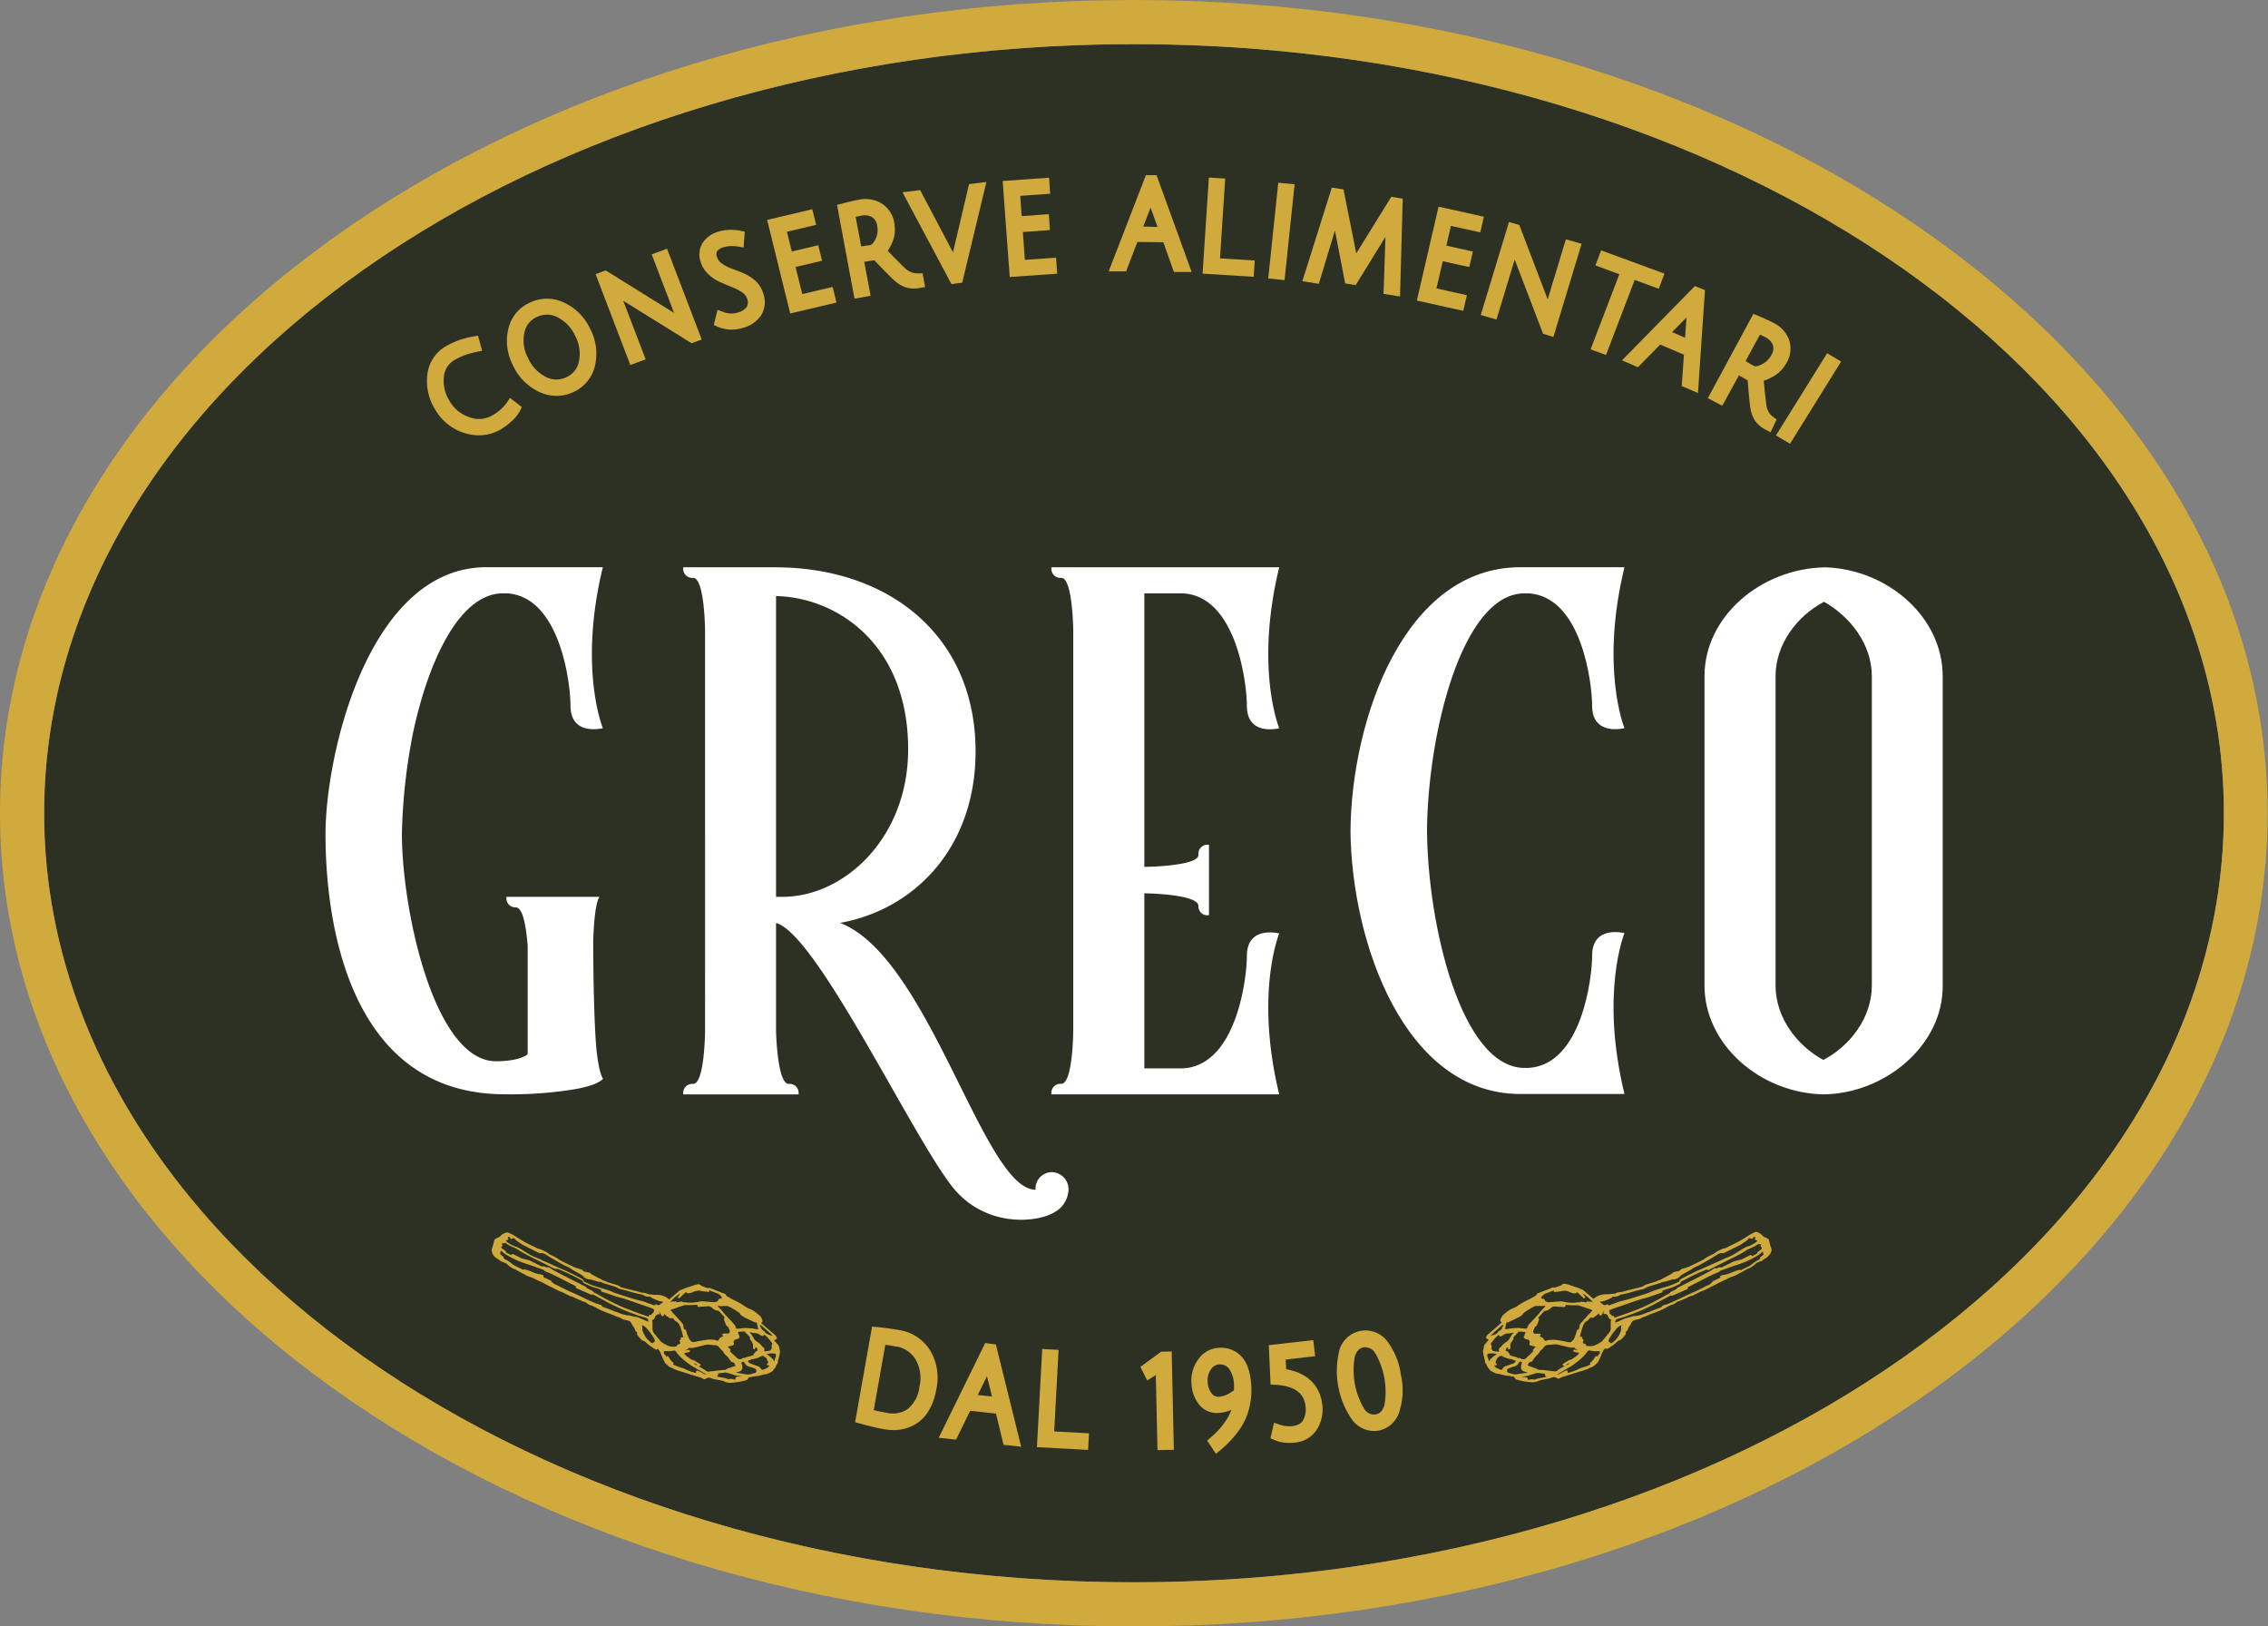 <svg xmlns="http://www.w3.org/2000/svg" viewBox="0 0 448.08 321.27"><rect x="0" y="0" width="448.08" height="321.27" fill="#808080" stroke="none"/><defs><style>.cls-1{fill:#2d3123;}.cls-2{fill:#d0aa3c;}.cls-3{fill:#fff;}</style></defs><g id="Livello_2" data-name="Livello 2"><g id="Livello_1-2" data-name="Livello 1"><ellipse class="cls-1" cx="224.04" cy="160.63" rx="215.32" ry="151.92"/><path class="cls-2" d="M97.66,245c-.09.31-.16.63-.25.95s-.12.36-.17.54a1.47,1.47,0,0,0-.09.5,2,2,0,0,0,.46,1.13c.37.43.91.58,1.3,1a.59.59,0,0,0,.16.06l.89.36a.68.68,0,0,1,.23.18,4.43,4.43,0,0,0,1.56,1c.33.17.65.36,1,.55l.37.21a6.61,6.61,0,0,1,.7.36,3.61,3.61,0,0,0,1,.43,5,5,0,0,1,.95.42l.78.37c.24.11.49.22.73.35l1.11.57,2,1c.21.11.45.15.66.25.44.2.86.43,1.29.64a1.49,1.49,0,0,0,.43.19,3.21,3.21,0,0,1,1,.4c.41.19.83.36,1.24.54.23.09.48.16.7.26s.22.18.34.25a1.84,1.84,0,0,0,.52.27,7.17,7.17,0,0,1,1.51.71,19.79,19.79,0,0,0,2.11.92,10.39,10.39,0,0,1,1.1.42,9,9,0,0,0,1.22.47c.19.07.35.23.54.31a3.41,3.41,0,0,0,.55.14,4,4,0,0,1,.79.22c.14.06.24.25.33.39a6.27,6.27,0,0,0,.36.62,1.66,1.66,0,0,1,.38.7.63.63,0,0,0,.32.41.24.24,0,0,1,.1.19.61.61,0,0,0,.15.57c.24.29.48.57.75.84.1.1.27.12.41.19a1.39,1.39,0,0,1,.31.18c.22.19.43.41.67.59s.74.52,1.11.78c.18.12.34.25.57.07s.2,0,.26.1a3.79,3.79,0,0,1,.56,1.05,10.13,10.13,0,0,0,.5,1.11,1.74,1.74,0,0,1,.1.19,1,1,0,0,0,.48.58l0,0a2.32,2.32,0,0,0,1.07.72,9.71,9.71,0,0,0,2,.74c.37.1.73.25,1.1.36l2.49.76a3.82,3.82,0,0,1,.54.26c.3.14.29.1.55-.07a1,1,0,0,1,.62-.17,5,5,0,0,1,.75.23c.38.1.77.17,1.16.24l.45.08a3.51,3.51,0,0,1,.75.26,2.64,2.64,0,0,0,1.11.21,16.91,16.91,0,0,0,2-.25,9.76,9.76,0,0,0,1.18-.31.37.37,0,0,0,.23-.21.5.5,0,0,1,.5-.37c.27,0,.53-.13.79-.14a4.54,4.54,0,0,0,1.16-.19,9.06,9.06,0,0,1,1.15-.25l.13,0c.35-.16.7-.32,1-.49a1,1,0,0,0,.28-.29c.14-.17.29-.34.41-.52a2.12,2.12,0,0,0,.18-.37.46.46,0,0,1,.07-.16c.3-.27.24-.67.33-1l.18-.65c0-.11.06-.22.08-.33s0-.1,0-.14a1.17,1.17,0,0,0,0-.88c0-.16,0-.33-.08-.48a1,1,0,0,0-.14-.38c-.21-.26-.43-.51-.66-.76s-.15-.2,0-.31c.44-.3.45-.31.15-.77a.46.46,0,0,0-.11-.16l-1.18-1-.69-.59-.8-.71c-.11-.09-.12-.15,0-.22s.16-.21.14-.38a2.21,2.21,0,0,0-1-1.32,4.71,4.71,0,0,0-1.58-1,4.21,4.21,0,0,1-1.09-.62,15.45,15.45,0,0,0-2.11-1.16c-.48-.25-.94-.53-1.42-.8,0-.26,0-.28-.28-.38l-2.56-1c-.21-.08-.4-.21-.64-.11,0,0-.09,0-.13,0l-1.1-.39a.88.88,0,0,1-.23-.14.81.81,0,0,0-.73-.22,9.1,9.1,0,0,0-1,.29l-.93.31c-.14.05-.3.09-.44.15-.35.14-.71.27-1.05.44a2,2,0,0,0-.42.3l-.53.47c-.32.29-.66.56-1,.86-.14.13-.24.17-.4,0a3.42,3.42,0,0,0-2.22-.74c-.61,0-1.23-.1-1.84-.15H128c-.42-.31-.94-.23-1.4-.35l-.94-.28c-.18,0-.36-.07-.54-.11l-2.29-.59a.52.52,0,0,1-.2-.07,2.51,2.51,0,0,0-1.13-.5c-.44-.16-.9-.28-1.35-.43-.19-.06-.36-.16-.54-.23s-.31-.1-.46-.16l-.48-.25-.7-.37-1.1-.59c-.06,0-.08-.11-.14-.14a2.24,2.24,0,0,0-.4-.22c-.12,0-.25,0-.38-.06l-.46-.11c-.16,0-.31-.07-.37-.26s-.15-.11-.24-.14c-.48-.16-1-.28-1.44-.48-.62-.26-1.22-.58-1.83-.87-.31-.16-.63-.31-.94-.48s-.37-.26-.57-.38a5.48,5.48,0,0,0-.52-.31l-.83-.4a1,1,0,0,1-.3-.17,3.27,3.27,0,0,0-1-.6,4,4,0,0,0-1.06-.41,3.21,3.21,0,0,1-.73-.34c-.73-.36-1.48-.69-2.18-1.09s-1.58-1-2.37-1.45a8.33,8.33,0,0,0-.82-.34.26.26,0,0,0-.15,0A2.82,2.82,0,0,0,99,244a1.29,1.29,0,0,1-.65.47,2.51,2.51,0,0,0-.61.36A.34.34,0,0,0,97.66,245ZM131,257.19a2.28,2.28,0,0,1-.22.22c-.12.08-.26.14-.37.23a.47.47,0,0,1-.61.09c-.28-.13-.31-.12-.48.14l-1.6-.57a6.55,6.55,0,0,0-.85-.29c-1.42-.32-2.79-.78-4.16-1.22-.37-.12-.75-.22-1.11-.35s-.89-.39-1.35-.55c-.72-.24-1.45-.46-2.18-.68a11.21,11.21,0,0,1-2.26-.86c-.15-.08-.31-.14-.44-.2s0-.25-.1-.31a2.62,2.62,0,0,0-.48-.34c-.76-.39-1.52-.79-2.29-1.15s-1.5-.66-2.24-1l-3-1.34c-.36-.16-.7-.36-1.07-.49a10.65,10.65,0,0,1-2.11-1.05c-.55-.35-1.09-.69-1.65-1-.28-.16-.6-.23-.89-.36a5.61,5.61,0,0,1-1.43-.81c-.12-.1-.17-.17-.11-.3.5-.13.54-.18.3-.48.16-.25.19-.27.39-.15a.52.52,0,0,1,.12.17.23.23,0,0,0,.37.13.43.43,0,0,1,.66.21.7.7,0,0,0,.2.18l.7.47a3.55,3.55,0,0,0,.47.32c.55.29,1.1.56,1.65.83l1.57.79a.81.81,0,0,0,.41.06,1.53,1.53,0,0,1,.9.22c.33.22.68.43,1,.63l1.72,1c.32.19.64.38,1,.55s.63.28.93.43a2.77,2.77,0,0,1,.37.22c.13.08.25.19.38.27l1.59.88a2.43,2.43,0,0,1,.51.4,1.88,1.88,0,0,0,1.1.58c.1,0,.22,0,.31,0l1.67.49.17,0c.15,0,.3.07.44.12s.26.13.4.17l1.89.58a2.59,2.59,0,0,1,.67.26,2.34,2.34,0,0,0,.83.35c.53.13,1.06.24,1.58.4a22.69,22.69,0,0,0,2.52.64.46.46,0,0,1,.24.08,1.61,1.61,0,0,0,1,.32c.23,0,.49,0,.65.21,0,0,.08,0,.12.06s.25.14.37.19c.34.14.68.29,1,.4a6,6,0,0,0,.74.14Zm11.54-.66c-.41-.07-.64.08-.68.42a2.61,2.61,0,0,1-.47.24,1.7,1.7,0,0,1-.55,0c-.6,0-1.19-.09-1.79-.12a2,2,0,0,0-.74,0,7.13,7.13,0,0,1-2.64.2c-.23,0-.47-.12-.63,0-.15-.07-.25-.18-.35-.17-.32,0-.64.09-1,.15-.13-.24-.19-.25-.43-.16a.5.5,0,0,1-.21,0,1.82,1.82,0,0,0-.33,0,1.78,1.78,0,0,0-.29.12l0-.05a8.9,8.9,0,0,1,2-1.7c-.13.21-.27.4-.4.6s-.12.25,0,.35.25,0,.34-.1l.07-.09,1.07-1a.71.71,0,0,0,.74.22,4.49,4.49,0,0,0,.85-.29,2.24,2.24,0,0,1,1.38-.16c.39.1.81.11,1.22.18s.34.07.45-.3l1.52.6a1.28,1.28,0,0,1,.44.21,5.17,5.17,0,0,1,.5.55Zm-6.76,7.09a1.57,1.57,0,0,1-.09-.23c0-.18-.08-.36-.13-.54a.33.33,0,0,0-.31-.26s-.09,0-.11-.09a2.15,2.15,0,0,1-.12-.5.94.94,0,0,0-.27-.67L133.57,260c-.3-.33-.62-.65-.92-1-.06-.06-.14-.15-.13-.21s.12-.11.19-.13c.75-.27,1.5-.52,2.26-.77a1.93,1.93,0,0,1,.53-.11,15.73,15.73,0,0,0,2.17-.06s.06,0,.1,0c0,.34.12.44.35.42l1.58-.1a1.09,1.09,0,0,1,1,.31,2,2,0,0,0,.51.36,1.26,1.26,0,0,0,.34.13l.34.08a.44.44,0,0,1,.17.07c.34.37.68.75,1,1.11a.22.22,0,0,1,.05.28.45.45,0,0,0-.07.26,7.55,7.55,0,0,0,.35.94c.09.19.18.41.44.45,0,0,0,0,0,.05.12.27.26.53.36.8a.45.45,0,0,1-.35.53l-.69,0c-.17,0-.34,0-.42.17s.09.26.19.34c-.28.21-.72.19-.83.62,0,0,0,.05-.07.07l-.26.26a2.72,2.72,0,0,0-.5-.19,6.15,6.15,0,0,0-.75-.06,3.28,3.28,0,0,0-.7,0c-.56.07-1.11.18-1.67.27-.38.07-.75.16-1.13.22a.47.47,0,0,1-.26-.05,1.76,1.76,0,0,1-.72-.85A5.38,5.38,0,0,0,135.79,263.62Zm13.8-1.05a5.07,5.07,0,0,1-.54-.09l-.49-.08-1.08-.08c-.11,0-.22,0-.33,0-.52.05-1,.11-1.55.15-.06,0-.18-.06-.18-.11a1.69,1.69,0,0,0-.48-.89c-.61-.69-1.24-1.36-1.85-2-.14-.16-.26-.34-.39-.5s-.56-.59-.83-.9a.5.5,0,0,1-.07-.13l.17,0c.32,0,.63.17.95,0,0,0,.05,0,.07,0a1,1,0,0,0,.38.05.94.94,0,0,1,.64.09,12.23,12.23,0,0,1,2,1.21c.12.09.27.16.28.35s.08.1.13.14a6,6,0,0,0,.67.44c.7.35,1.41.68,2.11,1a.07.07,0,0,0,.06,0c.24-.05.29.13.33.3s.11.54.17.81S149.75,262.58,149.59,262.57Zm-5.4,3.87-.24-.23c-.15-.17-.14-.22.07-.27l.6-.14c.39-.1.47-.23.34-.58a.51.51,0,0,1,.26-.58c.22-.08.45-.14.67-.23s.3-.31.16-.58a6.19,6.19,0,0,1-.26-.69,3.71,3.71,0,0,1,1.4-.09.11.11,0,0,1,.08.05c0,.25.3.34.43.52s.54.42.48.82c0,0,0,.05,0,.07.11.17.22.35.35.52a1.24,1.24,0,0,1,.24.9,1.35,1.35,0,0,0,.08.52c0,.05.16.09.24.08s.09-.11.12-.17a.57.57,0,0,0,0-.13l.28-.1a4.13,4.13,0,0,0,.14.42c.09.18,0,.29-.16.33s-.35.4-.57.56a.14.14,0,0,0,0,.07c0,.17-.12.22-.25.25l-1.05.3c-.09,0-.18.1-.27.12s-.24,0-.36.05a.77.77,0,0,0-.27.08.83.83,0,0,1-1,0c-.51-.45-1-.93-1.49-1.4C144.39,266.68,144.38,266.62,144.19,266.44Zm8.43-2.62c-.06,0-.12,0-.16,0-.26-.08-.52-.15-.77-.25a1.23,1.23,0,0,1-.36-.25c-.2-.18-.35-.43-.58-.54s-.4-.58-.59-.87c0,0,0-.13,0-.17s.12,0,.16,0l.48.4,1.12,1C152.19,263.35,152.39,263.58,152.62,263.82Zm-.48,3-.1,0-.74.09c-.32.05-.33.05-.28-.26a.47.47,0,0,0-.22-.52.52.52,0,0,1-.19-.17,3.89,3.89,0,0,0-1.13-1,1.93,1.93,0,0,1-.31-.27c-.41-.44-.55-1.08-1.07-1.45v-.07l.95.16.23,0a2.51,2.51,0,0,1,.49.12c.23.11.44.27.68.39s.39.08.54-.23c.25.22.5.41.71.63a12.1,12.1,0,0,1,.8,1c.07.1.17.22.05.36a.43.43,0,0,0-.05.47A.89.89,0,0,1,152.14,266.79Zm-.73.68a3.52,3.52,0,0,1,1.87-.08c0,.25.06.55-.06.73s-.1.47-.2.75A4.87,4.87,0,0,0,151.41,267.47Zm-1.56,2.39-.23-.07-1.35-.49a.82.82,0,0,1-.51-.52,9.26,9.26,0,0,1,.91-.34,5,5,0,0,0,1.26-.33c.21-.11.41-.22.63-.32.06,0,.17-.06.22,0a6.75,6.75,0,0,1,.65.44.54.54,0,0,1,.1.2c0,.1,0,.23.11.31a.41.41,0,0,1,0,.57c-.09.08-.16.16-.08.28s.18.11.3.06.07,0,.11,0,0,.1,0,.13a2.79,2.79,0,0,1-.28.32.46.46,0,0,1-.16.11l-.81.34c-.1,0-.15,0-.22-.05A5.43,5.43,0,0,0,150,270,.46.46,0,0,0,149.85,269.86Zm-4.26,1.31-.21-.05v0l.79-.26a.68.68,0,0,0,.44-.46,1.47,1.47,0,0,0-.1-1.09.29.29,0,0,1,0-.2.34.34,0,0,1,.56,0,.6.6,0,0,1,.09.13,1.17,1.17,0,0,0,.92.68c.38.1.75.28,1.13.41a.34.34,0,0,1,.23.32.47.47,0,0,1-.36.56,2,2,0,0,0-.42.1,2.62,2.62,0,0,1-1.3.14C146.75,271.36,146.17,271.26,145.59,271.17Zm-4,.71c.24-.18.36-.36.28-.62l1.29-.16a1.12,1.12,0,0,1,.37,0c.41.11.8.23,1.2.36a6.52,6.52,0,0,0,.72.21c.4.08.82.12,1.22.17v0l-.84.06c-.42,0-.58.21-.51.57-.18,0-.36,0-.53-.07a.86.86,0,0,0-.65,0,.34.34,0,0,1-.22,0c-.19-.06-.38-.15-.57-.2-.45-.09-.91-.16-1.36-.26A2.42,2.42,0,0,1,141.61,271.88Zm-2.08-1.1a5.75,5.75,0,0,0-.56-.41c-.26-.16-.54-.3-.82-.46l-.09-.09.07,0c.14,0,.29-.05.31-.21s-.12-.22-.24-.29l-.92-.57a.48.48,0,0,0-.18-.07,2.3,2.3,0,0,1-.92-.47c-.15-.13-.32-.22-.47-.34a5.25,5.25,0,0,1-.42-.4c-.11-.12-.07-.21.09-.25s.43-.08.65-.12.35-.17.3-.34-.22-.15-.38-.12l-.5.07v-.06s0,0,.06,0a1.22,1.22,0,0,0,.6-.43s.13,0,.2,0a3.22,3.22,0,0,0,.62,0c.68-.14,1.36-.32,2-.48a4,4,0,0,1,.9-.17c.5,0,1,.12,1.5.12a1,1,0,0,1,.75.39c.15.16.28.32.42.48s.39.31.47.51a1.75,1.75,0,0,0,.35.49,4.87,4.87,0,0,1,1.11,1.36c0,.06.17.08.26.11a1.6,1.6,0,0,1,.21.05c.3.13.29.46.48.69l-.1,0-1.09.4-.55.2-.13.09a.86.86,0,0,1-.24.11c-.29,0-.59,0-.88.07-.55.05-1.08.13-1.63.19-.25,0-.51.05-.76.09A.59.59,0,0,1,139.53,270.78Zm-1.79-1.12-.66-.34A.6.6,0,0,1,137.74,269.66Zm-6.57-2.79.76,0h.31c.36,0,.71-.1,1.07-.13a.22.22,0,0,1,.17.09,8.41,8.41,0,0,0,.93,1.11,13.18,13.18,0,0,0,1.45,1.24A12.91,12.91,0,0,0,137,270c.31.14.59.34.89.51l1.69,1v0h0a.93.93,0,0,1-.48-.12l-.18-.11a11.28,11.28,0,0,0-1.1-.55.28.28,0,0,0-.26.07.53.53,0,0,0-.06.26.5.5,0,0,0,.06.17l-.6-.16a9.84,9.84,0,0,1-1.63-.64c-.43-.22-.93-.31-1.39-.49s-.62-.26-.95-.4c.1-.15.11-.28,0-.39a3.35,3.35,0,0,1-.83-1c-.15-.31-.19-.31-.5-.18l-.14-.21a1.56,1.56,0,0,0-.16-.2.44.44,0,0,1-.17-.59S131.15,266.91,131.17,266.87Zm-2-3.64a.38.38,0,0,1-.09-.15c-.05-.15-.09-.3-.14-.45l0-.18c0-.11,0-.22,0-.32s0-.1,0-.15c0-.23,0-.47,0-.7a5.21,5.21,0,0,0-.08-.55.76.76,0,0,0,.56-.51c0-.15.11-.36.23-.42s.25-.11.27-.2.29,0,.38,0,.06-.24,0-.37a1.34,1.34,0,0,1-.07-.18l0,0c.05,0,.12.08.15.14s.22.42.34.62a.36.36,0,0,0,.22.17c.07,0,.15-.1.2-.17a1.8,1.8,0,0,0,.14-.31c.12.13.2.22.29.3l.25.18a1.14,1.14,0,0,1,.23.15.74.74,0,0,0,.89.18l.33.41a.67.67,0,0,0,.21.2,1.67,1.67,0,0,1,.89,1c.14.38.28.77.39,1.16s.17.72.25,1.09c-.5-.1-.51-.08-.46.42-.27,0-.31.12-.21.37.16.42.16.43-.27.56-.18.06-.34.13-.28.38a3,3,0,0,1-1.68-.06,7.07,7.07,0,0,1-1.32-.72,1,1,0,0,1-.24-.21Zm-2.39-1.52.33.11a2.52,2.52,0,0,1,.86.76,9.4,9.4,0,0,1,1.31,1.83,1,1,0,0,1,.13.48c0,.09-.16.17-.25.25h0c-.18.16-.31.2-.49.05a7.2,7.2,0,0,1-1-1A6.66,6.66,0,0,1,127,263a1.4,1.4,0,0,1-.1-.45c0-.17,0-.34,0-.5A1.4,1.4,0,0,0,126.79,261.71ZM98.91,247a9,9,0,0,0,1,.79c.66.39,1.33.74,2,1.06a19.87,19.87,0,0,0,1.86.72c.3.12.63.19.94.3l2.57.92a.75.75,0,0,1,.15.09,1.17,1.17,0,0,0,.24.21c.51.23,1,.41,1.54.66,1.11.55,2.21,1.13,3.32,1.69l1.26.64c-.07.26-.06.31.19.42.94.42,1.87.83,2.81,1.23a.33.33,0,0,0,.17,0,1.18,1.18,0,0,1,.28,0l2.77,1.5a39.17,39.17,0,0,0,5.39,2.37,21.51,21.51,0,0,0,2.06.67c.47.12.67.35.61.81h0l-2-.87-.2-.05L125,260c-.19-.05-.38-.11-.57-.15a5.84,5.84,0,0,1-2.14-.51,2.43,2.43,0,0,0-.38-.13l-.52-.17-.64-.29-1-.37-.61-.22c-.06,0-.15,0-.16-.07-.1-.34-.41-.35-.66-.45s-.36-.08-.53-.15c-.68-.29-1.37-.58-2-.89s-1.19-.58-1.79-.86-1.22-.53-1.81-.81-1.35-.66-2-1c-.34-.18-.74-.26-1-.6,0,0-.1-.05-.14-.08a.35.35,0,0,1-.09-.07c0-.23-.23-.27-.39-.34l-1.22-.58c.11-.21,0-.33-.14-.39a1.8,1.8,0,0,0-.43-.14,5.71,5.71,0,0,1-1.8-.56l-.31-.11c-.3-.11-.61-.21-.92-.3a.36.36,0,0,0-.27,0c-.09.08-.14.06-.24,0l-1.31-.64a3,3,0,0,1-.63-.36,6.87,6.87,0,0,0-1.48-1c-.16-.09-.33-.15-.32-.38a.21.21,0,0,0-.09-.17c-.14-.13-.29-.24-.44-.36a.4.4,0,0,1-.14-.15m.34-2.06.63-.12c.18.11.39.22.59.35.59.39,1.29.54,1.89.94a23,23,0,0,0,2,1.16c.66.35,1.33.69,2,1l3.25,1.63c.08,0,.22.09.27.05s.28,0,.42,0c.71.31,1.43.6,2.13.94,1,.46,1.89.95,2.85,1.44-.12.26,0,.36.18.42a.8.8,0,0,1,.16.08,11.89,11.89,0,0,0,2.42.94c.28.08.54.18.82.28-.11.23-.07.33.15.4l.27.08c.83.28,1.66.58,2.5.85.61.2,1.24.33,1.85.53,1.15.38,2.29.79,3.43,1.18l1.07.36c.35.12.69.27,1,.4.16.06.16.17.15.3s0,.25-.07.38l-.55.54c-.27-.1-.31-.07-.41.32-.95-.32-1.91-.62-2.85-1s-2-.73-2.91-1.16-1.69-.82-2.53-1.25c-.65-.35-1.29-.72-1.94-1.09-.29-.17-.66-.23-.84-.57,0,0-.07,0-.1-.06a6.27,6.27,0,0,1-.58-.29c-.23-.13-.52-.17-.64-.45,0,0-.07,0-.11-.07l-2.82-1.42c-1.18-.6-2.35-1.21-3.52-1.82a1.27,1.27,0,0,1-.19-.13c-.23-.15-.46-.31-.7-.44a.91.91,0,0,0-.33,0,.55.55,0,0,1-.18,0c-.13-.06-.25-.14-.39-.19a1,1,0,0,0-.3,0,1,1,0,0,1-.25,0l-2.23-1.11a2.7,2.7,0,0,0-.4-.14l-1.16-.3a.18.18,0,0,1-.09,0l-1.56-.79c-.31-.16-.35-.16-.55.11l-.87-.44c-.11-.06-.21-.11-.2-.27s-.06-.1-.1-.14a3.11,3.11,0,0,0-.51-.36c-.2-.1-.23-.29-.3-.39.11-.13.27-.23.27-.33S99.17,245.82,99.11,245.72Z"/><path class="cls-2" d="M349.38,244.79a2.65,2.65,0,0,0-.6-.36,1.32,1.32,0,0,1-.66-.47,2.85,2.85,0,0,0-1.08-.62.29.29,0,0,0-.16,0,7.27,7.27,0,0,0-.81.34c-.8.47-1.57,1-2.37,1.45s-1.46.73-2.19,1.09a3,3,0,0,1-.73.34,4.16,4.16,0,0,0-1.06.41,3.1,3.1,0,0,0-1,.6,1,1,0,0,1-.31.17l-.83.4a5.48,5.48,0,0,0-.52.31c-.19.12-.37.27-.57.38s-.63.32-.94.48c-.61.29-1.21.61-1.83.87-.46.2-1,.32-1.44.48-.08,0-.22.07-.24.14s-.2.23-.37.26l-.46.11c-.12,0-.26,0-.38.06a2.24,2.24,0,0,0-.4.22c-.05,0-.08.11-.13.14l-1.11.59-.7.37-.48.25c-.14.06-.31.09-.46.16s-.35.17-.54.23c-.45.15-.91.27-1.35.43a2.47,2.47,0,0,0-1.12.5.65.65,0,0,1-.21.07l-2.29.59c-.17,0-.36.06-.53.11l-.95.28c-.46.12-1,0-1.4.35h-.07c-.62.05-1.23.13-1.85.15a3.44,3.44,0,0,0-2.22.74c-.15.13-.26.09-.4,0-.31-.3-.64-.57-1-.86l-.53-.47a1.79,1.79,0,0,0-.42-.3c-.34-.17-.69-.3-1.05-.44-.14-.06-.29-.1-.44-.15l-.93-.31a9.1,9.1,0,0,0-1-.29.81.81,0,0,0-.73.22.88.88,0,0,1-.23.14l-1.1.39s-.09,0-.13,0c-.24-.1-.43,0-.64.11l-2.56,1c-.28.1-.31.12-.28.38-.47.27-.94.55-1.42.8a16.06,16.06,0,0,0-2.11,1.16,4.21,4.21,0,0,1-1.09.62,4.71,4.71,0,0,0-1.58,1,2.29,2.29,0,0,0-.95,1.32c0,.17,0,.3.14.38s.13.13,0,.22l-.8.71-.68.59-1.19,1a.64.64,0,0,0-.11.16c-.29.46-.29.47.16.77.17.11.17.15,0,.31s-.45.5-.66.76a1.15,1.15,0,0,0-.14.38c0,.15,0,.32-.08.48a1.17,1.17,0,0,0,0,.88s0,.09,0,.14,0,.22.07.33l.18.65c.09.34,0,.74.34,1a.76.76,0,0,1,.06.16,2.12,2.12,0,0,0,.18.37c.12.18.27.35.41.52a1.29,1.29,0,0,0,.28.29c.33.17.68.33,1,.49l.13,0a9.22,9.22,0,0,1,1.16.25,4.46,4.46,0,0,0,1.15.19c.27,0,.53.12.79.14a.5.5,0,0,1,.5.37.39.39,0,0,0,.24.21,9.6,9.6,0,0,0,1.17.31,16.81,16.81,0,0,0,2,.25,2.63,2.63,0,0,0,1.1-.21,3.41,3.41,0,0,1,.76-.26l.44-.08c.39-.07.78-.14,1.16-.24a5.81,5.81,0,0,1,.75-.23,1,1,0,0,1,.62.17c.26.17.25.21.55.07a3.94,3.94,0,0,1,.55-.26l2.48-.76c.37-.11.73-.26,1.11-.36a9.62,9.62,0,0,0,2-.74,2.32,2.32,0,0,0,1.07-.72l0,0a1,1,0,0,0,.48-.58c0-.07.08-.12.11-.19a10.08,10.08,0,0,0,.49-1.11,3.82,3.82,0,0,1,.57-1.05c.06-.08.14-.19.26-.1s.38.05.56-.07c.37-.26.76-.5,1.12-.78s.44-.4.67-.59a1.33,1.33,0,0,1,.3-.18,1.79,1.79,0,0,0,.42-.19c.26-.27.5-.55.74-.84a.62.62,0,0,0,.16-.57.21.21,0,0,1,.09-.19.6.6,0,0,0,.32-.41,1.78,1.78,0,0,1,.38-.7,6.27,6.27,0,0,0,.36-.62c.1-.14.19-.33.33-.39a4.2,4.2,0,0,1,.79-.22,3.16,3.16,0,0,0,.55-.14c.19-.08.35-.24.54-.31a9.7,9.7,0,0,0,1.23-.47,10.23,10.23,0,0,1,1.09-.42,20,20,0,0,0,2.12-.92,6.73,6.73,0,0,1,1.51-.71,1.79,1.79,0,0,0,.51-.27c.12-.07.21-.19.34-.25s.47-.17.7-.26c.42-.18.83-.35,1.24-.54a3.3,3.3,0,0,1,1-.4,1.49,1.49,0,0,0,.43-.19c.43-.21.85-.44,1.29-.64.21-.1.45-.14.66-.25.67-.32,1.32-.65,2-1,.37-.19.74-.39,1.12-.57s.48-.24.73-.35l.77-.37a5.3,5.3,0,0,1,.95-.42,3.61,3.61,0,0,0,1-.43,6.61,6.61,0,0,1,.7-.36l.37-.21c.33-.19.65-.38,1-.55a4.43,4.43,0,0,0,1.56-1,.8.8,0,0,1,.23-.18l.89-.36a.67.67,0,0,0,.17-.06c.38-.38.92-.53,1.29-1A2,2,0,0,0,350,247a1.47,1.47,0,0,0-.09-.5c-.05-.18-.12-.36-.17-.54s-.16-.64-.25-.95A.34.34,0,0,0,349.38,244.79Zm-33.2,12.33a6.2,6.2,0,0,0,.75-.14c.35-.11.69-.26,1-.4a2.58,2.58,0,0,0,.37-.19s.1,0,.12-.06c.16-.25.42-.19.65-.21a1.58,1.58,0,0,0,1-.32.49.49,0,0,1,.24-.08,22.14,22.14,0,0,0,2.52-.64c.52-.16,1.05-.27,1.58-.4a2.34,2.34,0,0,0,.83-.35,2.66,2.66,0,0,1,.68-.26l1.88-.58c.14,0,.26-.12.4-.17s.29-.08.44-.12l.17,0,1.67-.49c.1,0,.21,0,.31,0a1.94,1.94,0,0,0,1.11-.58,2,2,0,0,1,.51-.4c.52-.3,1.05-.58,1.58-.88.13-.08.25-.19.38-.27a2.77,2.77,0,0,1,.37-.22l.93-.43c.33-.17.65-.36,1-.55l1.71-1q.52-.3,1-.63a1.53,1.53,0,0,1,.9-.22.81.81,0,0,0,.41-.06l1.57-.79c.55-.27,1.11-.54,1.65-.83a3,3,0,0,0,.47-.32l.7-.47a.59.59,0,0,0,.2-.18.44.44,0,0,1,.66-.21.24.24,0,0,0,.38-.13.41.41,0,0,1,.12-.17c.19-.12.23-.1.38.15-.23.3-.2.35.31.48.05.13,0,.2-.11.3a5.85,5.85,0,0,1-1.44.81c-.29.13-.61.2-.89.36-.56.31-1.1.65-1.64,1a11.22,11.22,0,0,1-2.11,1.05c-.37.13-.72.33-1.08.49l-3,1.34c-.74.33-1.5.64-2.23,1s-1.53.76-2.29,1.15a2.08,2.08,0,0,0-.48.34c-.07.06-.07.18-.11.31s-.28.12-.43.2a11.68,11.68,0,0,1-2.26.86c-.73.22-1.46.44-2.19.68-.45.16-.89.38-1.35.55s-.73.23-1.1.35c-1.38.44-2.75.9-4.16,1.22a6.69,6.69,0,0,0-.86.29l-1.6.57c-.16-.26-.2-.27-.48-.14a.47.47,0,0,1-.61-.09c-.11-.09-.25-.15-.37-.23a2.28,2.28,0,0,1-.22-.22Zm-11.68-.87a5.17,5.17,0,0,1,.5-.55,1.38,1.38,0,0,1,.44-.21l1.52-.6c.11.37.13.36.45.3s.83-.08,1.23-.18a2.22,2.22,0,0,1,1.37.16,4.49,4.49,0,0,0,.85.29.73.73,0,0,0,.75-.22l1.06,1,.07.09c.09.11.2.2.34.1s.1-.23,0-.35-.28-.39-.41-.6a9,9,0,0,1,2,1.7l0,.05a1.78,1.78,0,0,0-.29-.12,1.71,1.71,0,0,0-.32,0,.54.54,0,0,1-.22,0c-.24-.09-.29-.08-.43.16-.33-.06-.65-.12-1-.15-.09,0-.2.1-.35.17-.16-.12-.39,0-.63,0a7.15,7.15,0,0,1-2.64-.2,2,2,0,0,0-.74,0c-.59,0-1.19.09-1.79.12a1.62,1.62,0,0,1-.54,0,2.39,2.39,0,0,1-.48-.24c0-.34-.27-.49-.68-.42Zm6.56,8a1.76,1.76,0,0,1-.72.85.42.42,0,0,1-.25.05c-.38-.06-.76-.15-1.14-.22-.55-.09-1.11-.2-1.66-.27a3.39,3.39,0,0,0-.71,0,6.32,6.32,0,0,0-.75.06,2.62,2.62,0,0,0-.49.19l-.27-.26s-.06,0-.07-.07c-.11-.43-.55-.41-.83-.62.1-.08.28-.14.2-.34s-.26-.17-.43-.17l-.69,0a.45.45,0,0,1-.35-.53c.11-.27.24-.53.36-.8,0,0,0-.05,0-.05.25,0,.34-.26.43-.45a6.24,6.24,0,0,0,.35-.94c0-.07,0-.18-.07-.26a.22.22,0,0,1,.06-.28l1-1.11s.1,0,.16-.07l.34-.08a1.26,1.26,0,0,0,.34-.13,1.88,1.88,0,0,0,.51-.36,1.09,1.09,0,0,1,1-.31l1.58.1c.23,0,.31-.08.35-.42,0,0,.07,0,.11,0a15.55,15.55,0,0,0,2.16.06,1.93,1.93,0,0,1,.53.11c.76.25,1.51.5,2.26.77.07,0,.18.08.19.13s-.07.15-.12.21c-.31.33-.63.65-.93,1l-1.19,1.32a1,1,0,0,0-.27.67,1.74,1.74,0,0,1-.12.5.14.14,0,0,1-.11.09.31.31,0,0,0-.3.26c-.06.18-.09.36-.14.54a1.55,1.55,0,0,1-.08.23A4.25,4.25,0,0,0,311.06,264.26Zm-13.68-1.93c.05-.27.1-.55.17-.81s.08-.35.32-.3a.07.07,0,0,0,.06,0c.71-.33,1.41-.66,2.11-1a7.15,7.15,0,0,0,.68-.44s.12-.09.12-.14.16-.26.29-.35a11.74,11.74,0,0,1,2-1.21,1,1,0,0,1,.65-.09,1,1,0,0,0,.37-.05s.05,0,.07,0c.32.13.63,0,.95,0l.17,0a.5.5,0,0,1-.07.13c-.27.31-.55.6-.82.9s-.26.34-.4.5c-.61.68-1.24,1.35-1.85,2a1.77,1.77,0,0,0-.48.89s-.12.12-.18.11l-1.55-.15c-.11,0-.22,0-.33,0l-1.07.08-.5.08a5.07,5.07,0,0,1-.54.09C297.42,262.58,297.35,262.48,297.38,262.33Zm5.54,4.61c-.49.47-1,.95-1.49,1.4a.83.83,0,0,1-1,0,.77.77,0,0,0-.27-.08c-.12,0-.24,0-.36-.05s-.17-.09-.27-.12l-1-.3c-.14,0-.25-.08-.26-.25,0,0,0-.06,0-.07-.22-.16-.26-.49-.57-.56s-.24-.15-.16-.33a1.88,1.88,0,0,0,.14-.42l.28.1a.57.57,0,0,0,0,.13c0,.06.08.17.13.17s.21,0,.23-.08a1.18,1.18,0,0,0,.08-.52,1.2,1.2,0,0,1,.25-.9l.35-.52s0-.05,0-.07c-.05-.4.31-.56.48-.82s.38-.27.44-.52c0,0,.05-.05.07-.05a3.71,3.71,0,0,1,1.4.09,6.19,6.19,0,0,1-.26.69c-.14.27-.12.45.16.58s.45.15.67.23a.5.5,0,0,1,.26.58c-.12.35-.05.48.34.58l.6.14c.21.05.23.1.07.27s-.16.15-.24.23S302.78,266.68,302.92,266.94Zm-7.72-3.79,1.13-1c.15-.13.31-.27.48-.4s.13,0,.15,0,.07.14,0,.17c-.19.29-.21.68-.59.87s-.38.36-.58.54a1.23,1.23,0,0,1-.36.25c-.25.1-.51.17-.77.25,0,0-.09,0-.16,0C294.77,263.58,295,263.35,295.2,263.15Zm-.54,3a.41.41,0,0,0-.06-.47c-.12-.14,0-.26,0-.36.26-.33.51-.66.8-1s.46-.41.71-.63c.15.31.27.36.55.23s.44-.28.68-.39a2.41,2.41,0,0,1,.48-.12l.23,0,1-.16v.07c-.52.37-.65,1-1.07,1.45a1.58,1.58,0,0,1-.31.27,3.89,3.89,0,0,0-1.13,1,.58.58,0,0,1-.18.17.46.46,0,0,0-.23.52c.05.31,0,.31-.27.26l-.75-.09-.09,0A.86.86,0,0,1,294.66,266.11Zm-.51,2.76c-.11-.28-.06-.52-.21-.75s-.05-.48-.06-.73a3.52,3.52,0,0,1,1.87.08A4.84,4.84,0,0,0,294.15,268.87Zm3,1.1a5.43,5.43,0,0,0-.42.53.14.14,0,0,1-.21.05l-.82-.34a.57.57,0,0,1-.16-.11c-.1-.1-.19-.21-.28-.32s0-.08,0-.13a.25.25,0,0,1,.12,0c.11.05.22.06.29-.06s0-.2-.08-.28a.41.41,0,0,1,0-.57,1.42,1.42,0,0,0,.11-.31.35.35,0,0,1,.1-.2,5.58,5.58,0,0,1,.64-.44c.05,0,.16,0,.23,0l.62.32a5.06,5.06,0,0,0,1.27.33,9.11,9.11,0,0,1,.9.34.8.8,0,0,1-.51.52l-1.35.49-.22.07A.5.5,0,0,0,297.15,270Zm2.67,1.45a2.63,2.63,0,0,1-1.3-.14,2,2,0,0,0-.42-.1.47.47,0,0,1-.36-.56c0-.14.07-.27.24-.32.37-.13.74-.31,1.12-.41a1.2,1.2,0,0,0,.93-.68.57.57,0,0,1,.08-.13.34.34,0,0,1,.56,0c0,.05,0,.14,0,.2a1.47,1.47,0,0,0-.11,1.09.68.68,0,0,0,.44.46l.8.26v0l-.2.05C301,271.26,300.41,271.36,299.82,271.42Zm5.33.6c-.45.1-.91.17-1.36.26-.19.05-.38.14-.57.2a.34.34,0,0,1-.22,0,.86.86,0,0,0-.65,0c-.17,0-.34,0-.53.07.07-.36-.09-.53-.51-.57l-.84-.06v0c.41-.05.82-.09,1.22-.17a5.94,5.94,0,0,0,.72-.21l1.2-.36a1.15,1.15,0,0,1,.37,0l1.29.16c-.08.26,0,.44.29.62A2.22,2.22,0,0,1,305.15,272Zm2-1.16c-.25,0-.51-.06-.76-.09-.54-.06-1.08-.14-1.62-.19-.3,0-.59,0-.89-.07a.86.86,0,0,1-.24-.11,1,1,0,0,0-.13-.09l-.55-.2-1.08-.4-.1,0c.18-.23.18-.56.48-.69a1.46,1.46,0,0,1,.2-.05c.09,0,.23-.05.26-.11a4.87,4.87,0,0,1,1.11-1.36,1.57,1.57,0,0,0,.35-.49c.08-.2.31-.34.47-.51s.27-.32.42-.48a1,1,0,0,1,.75-.39c.5,0,1-.12,1.5-.12a4.16,4.16,0,0,1,.91.17c.68.16,1.35.34,2,.48a3.22,3.22,0,0,0,.62,0c.07,0,.18,0,.21,0a1.14,1.14,0,0,0,.6.43l.06,0,0,.06-.5-.07c-.15,0-.31-.09-.37.12s.07.3.29.34l.66.12c.15,0,.2.13.08.25a5.14,5.14,0,0,1-.41.4c-.16.12-.33.21-.48.34a2.3,2.3,0,0,1-.92.47.56.56,0,0,0-.18.07l-.92.57c-.11.07-.27.11-.24.29s.18.19.31.21l.07,0-.09.09-.82.46c-.2.12-.37.27-.56.41A.58.58,0,0,1,307.13,270.86Zm2.95-1.54-.66.34A.61.61,0,0,1,310.08,269.32Zm5.94-2.39c.14.25,0,.43-.17.59a1.56,1.56,0,0,0-.16.2c-.05.07-.1.14-.14.21-.31-.13-.34-.13-.5.18a3.35,3.35,0,0,1-.83,1c-.14.11-.13.24,0,.39-.33.14-.63.29-.95.4s-1,.27-1.39.49a9.51,9.51,0,0,1-1.63.64c-.18.06-.38.1-.6.16a.5.5,0,0,0,.06-.17.38.38,0,0,0-.06-.26.27.27,0,0,0-.25-.07,11.45,11.45,0,0,0-1.11.55l-.18.11a.9.9,0,0,1-.48.12h0s0,0,0,0l1.68-1c.3-.17.58-.37.89-.51a12.91,12.91,0,0,0,1.11-.78,12.31,12.31,0,0,0,1.45-1.24,7.7,7.7,0,0,0,.93-1.11.22.22,0,0,1,.17-.09c.36,0,.71.09,1.07.13h.31l.76,0Zm.56-2.13a.91.91,0,0,1-.23.21,7.76,7.76,0,0,1-1.32.72,3,3,0,0,1-1.68.06c0-.25-.11-.32-.29-.38-.43-.13-.43-.14-.27-.56.1-.25.06-.32-.21-.37.05-.5,0-.52-.46-.42.08-.37.15-.74.25-1.09a12.23,12.23,0,0,1,.4-1.16,1.64,1.64,0,0,1,.89-1,1,1,0,0,0,.21-.2l.32-.41a.76.76,0,0,0,.9-.18c.05-.07.15-.1.22-.15l.25-.18c.09-.08.17-.17.29-.3a3.11,3.11,0,0,0,.14.31c.05.07.14.17.2.17a.36.36,0,0,0,.22-.17c.13-.2.22-.42.34-.62s.1-.09.16-.14l0,0a1.34,1.34,0,0,1-.07.18c-.06.13-.15.28,0,.37s.23,0,.39,0,.12.14.26.2.19.27.23.42a.76.76,0,0,0,.57.51,5.25,5.25,0,0,0-.09.55c0,.23,0,.47,0,.7a.39.39,0,0,1,0,.15c0,.1,0,.21,0,.32a.57.57,0,0,1,0,.18c0,.15-.09.3-.14.45a.38.38,0,0,1-.09.15Zm3.67-2.75c0,.16,0,.33,0,.5a1.71,1.71,0,0,1-.09.45,4.52,4.52,0,0,1-1.65,2.2c-.18.15-.3.11-.48-.05h0c-.09-.08-.24-.16-.25-.25a1,1,0,0,1,.13-.48,9.85,9.85,0,0,1,1.31-1.83,2.52,2.52,0,0,1,.86-.76c.09,0,.18-.06.33-.11A2,2,0,0,0,320.25,262.05Zm28.14-14.27a.4.4,0,0,1-.14.15c-.15.12-.3.23-.44.36s-.1.11-.09.17c0,.23-.16.29-.32.38a7.12,7.12,0,0,0-1.48,1,2.58,2.58,0,0,1-.63.36l-1.31.64c-.1,0-.15.06-.24,0a.36.36,0,0,0-.27,0c-.31.09-.61.19-.92.3l-.31.11a5.71,5.71,0,0,1-1.8.56,1.8,1.8,0,0,0-.43.14c-.17.06-.25.18-.14.39l-1.21.58c-.17.07-.36.11-.4.34a.35.35,0,0,1-.09.07s-.11,0-.13.08c-.24.34-.65.42-1,.6-.66.35-1.33.69-2,1s-1.21.53-1.81.81-1.19.59-1.8.86-1.35.6-2,.89c-.16.07-.35.09-.52.15s-.57.11-.67.45c0,0-.1,0-.15.07l-.62.22-1,.37-.64.29-.52.17a2,2,0,0,0-.37.13,5.94,5.94,0,0,1-2.15.51c-.19,0-.38.1-.57.15l-.88.24-.21.05-2,.87h0c-.06-.46.14-.69.61-.81a21.51,21.51,0,0,0,2.06-.67,38.76,38.76,0,0,0,5.4-2.37l2.77-1.5c.07,0,.18,0,.27,0a.32.32,0,0,0,.17,0c.94-.4,1.88-.81,2.81-1.23.25-.11.26-.16.19-.42l1.27-.64c1.1-.56,2.2-1.14,3.31-1.69.5-.25,1-.43,1.54-.66.1,0,.16-.14.24-.21l.15-.09,2.58-.92c.31-.11.63-.18.94-.3.62-.22,1.25-.44,1.85-.72a21.54,21.54,0,0,0,2-1.06,9,9,0,0,0,.95-.79m-.4-1c0,.1.15.2.26.33-.07.1-.1.29-.3.39a3.61,3.61,0,0,0-.51.36s-.09.1-.09.14-.1.21-.2.27l-.88.44c-.2-.27-.24-.27-.55-.11-.51.27-1,.53-1.56.79a.18.18,0,0,1-.09,0l-1.15.3a2.83,2.83,0,0,0-.41.14l-2.22,1.11a1.09,1.09,0,0,1-.26,0,1,1,0,0,0-.3,0c-.14,0-.26.13-.39.19a.53.53,0,0,1-.18,0,.91.91,0,0,0-.33,0c-.24.13-.46.29-.69.44a2.26,2.26,0,0,1-.2.13c-1.17.61-2.34,1.22-3.52,1.82-.93.48-1.88.94-2.82,1.42,0,0-.09,0-.11.07-.12.28-.41.32-.64.45a5.23,5.23,0,0,1-.58.29s-.08,0-.1.06c-.18.34-.55.4-.84.57-.64.37-1.28.74-1.94,1.09-.83.43-1.67.87-2.52,1.25s-1.94.8-2.92,1.16-1.9.65-2.85,1c-.1-.39-.14-.42-.41-.32l-.55-.54c0-.13-.05-.25-.07-.38s0-.24.15-.3c.35-.13.69-.28,1.05-.4s.71-.23,1.06-.36c1.14-.39,2.28-.8,3.43-1.18.61-.2,1.24-.33,1.86-.53.83-.27,1.66-.57,2.49-.85l.27-.08c.22-.07.27-.17.16-.4.27-.1.54-.2.81-.28a11.89,11.89,0,0,0,2.42-.94.8.8,0,0,1,.16-.08c.19-.06.3-.16.18-.42,1-.49,1.9-1,2.85-1.44.7-.34,1.42-.63,2.13-.94.14-.06.26-.17.43,0s.18,0,.27-.05l3.24-1.63c.67-.33,1.34-.67,2-1s1.4-.72,2.06-1.16,1.29-.55,1.88-.94c.2-.13.41-.24.59-.35l.63.12C348,245.82,347.85,245.93,347.85,246.05Z"/><path class="cls-2" d="M224,321.27C100.5,321.27,0,249.21,0,160.63S100.5,0,224,0s224,72.06,224,160.63S347.57,321.27,224,321.27ZM224,8.72C105.31,8.72,8.72,76.87,8.72,160.63S105.31,312.55,224,312.55,439.36,244.4,439.36,160.63,342.77,8.72,224,8.72Z"/><path class="cls-2" d="M100.13,79.53a8.75,8.75,0,0,1-2.87,2.52,5.21,5.21,0,0,1-4.42.39,7,7,0,0,1-4-3.2A7.33,7.33,0,0,1,87.7,74.4a4.2,4.2,0,0,1,2.16-3.33,14,14,0,0,1,4.24-1.54l1.15-.23-.82-3-1,.18a15.93,15.93,0,0,0-5.24,1.86,7.39,7.39,0,0,0-3.75,5.57A10.57,10.57,0,0,0,86,80.93a10.11,10.11,0,0,0,5.87,4.64,9.74,9.74,0,0,0,2.76.42,8.49,8.49,0,0,0,4.27-1.16h0a12.89,12.89,0,0,0,2.19-1.64,7.1,7.1,0,0,0,1.62-2l.38-.79-2.33-1.81Z"/><path class="cls-2" d="M111.48,59.79a7.78,7.78,0,0,0-6.82,0A7.46,7.46,0,0,0,100.42,65a10.34,10.34,0,0,0,.93,7.18,10.66,10.66,0,0,0,5.13,5.21h0a8.3,8.3,0,0,0,3.49.81,7.86,7.86,0,0,0,3.33-.77,7.49,7.49,0,0,0,4.25-5.23,10.44,10.44,0,0,0-.93-7.2A10.65,10.65,0,0,0,111.48,59.79Zm2.9,11.57a4.28,4.28,0,0,1-2.49,3.15,4.46,4.46,0,0,1-4.07-.07,7.65,7.65,0,0,1-3.48-3.69,7.38,7.38,0,0,1-.75-5,4.3,4.3,0,0,1,2.49-3.14,4.49,4.49,0,0,1,4.07.06,7.56,7.56,0,0,1,3.48,3.67A7.44,7.44,0,0,1,114.38,71.36Z"/><polygon class="cls-2" points="131.78 49.13 128.75 50.24 133.18 61.82 119.67 53.42 118.41 53.88 117.67 54.15 124.53 72.1 127.56 70.98 123.13 59.41 136.64 67.8 138.64 67.07 131.78 49.13"/><path class="cls-2" d="M149.15,55.39a8.73,8.73,0,0,0-2.47-1.51c-.78-.31-1.57-.62-2.35-.91a7.23,7.23,0,0,1-1.81-1,2.33,2.33,0,0,1-.87-1.24,1.29,1.29,0,0,1,0-1.07,2.32,2.32,0,0,1,1.43-.85,5.85,5.85,0,0,1,2.62-.12l1.21.2.23-3.14-1-.19a8.64,8.64,0,0,0-4.13.18,5.4,5.4,0,0,0-3.2,2.25,4.36,4.36,0,0,0-.39,3.72,5.47,5.47,0,0,0,1.67,2.59,8.63,8.63,0,0,0,2.47,1.55c.79.33,1.58.66,2.36,1a7.74,7.74,0,0,1,1.83,1,2.31,2.31,0,0,1,.87,1.19,1.83,1.83,0,0,1-.11,1.61,3.06,3.06,0,0,1-1.79,1.09,4.35,4.35,0,0,1-2.78-.11l-1.18-.43-.75,3,.86.37a6.75,6.75,0,0,0,2.65.54,7.58,7.58,0,0,0,2.17-.33,6.2,6.2,0,0,0,3.68-2.49,5,5,0,0,0,.41-4.36A5.48,5.48,0,0,0,149.15,55.39Z"/><polygon class="cls-2" points="158.5 58.09 157.18 52.74 162.41 51.5 161.66 48.44 156.43 49.67 155.47 45.78 161.24 44.41 160.48 41.33 151.56 43.44 156.12 61.92 165.26 59.76 164.5 56.68 158.5 58.09"/><path class="cls-2" d="M181.28,54a3.49,3.49,0,0,1-2.36-.92c-.26-.23-.85-.81-1.78-1.74-.66-.66-1.24-1.26-1.76-1.79a9.31,9.31,0,0,0,1-1.92,6.51,6.51,0,0,0,.31-3.52,5.55,5.55,0,0,0-2.51-3.92,6.2,6.2,0,0,0-4.48-.74c-.9.16-2,.41-3.33.77l-1,.26L168.82,59l3.18-.58-1.26-6.72c.63-.08,1.28-.18,2-.3,2.23,2.35,3.6,3.73,4.19,4.21a6.26,6.26,0,0,0,2.1,1.18,5.85,5.85,0,0,0,2.64.1l1.09-.18L182.28,54Zm-9.14-5.64c-.62.11-1.28.21-2,.3l-1.1-5.83,1.06-.22a3.14,3.14,0,0,1,2.2.28,2.37,2.37,0,0,1,1,1.75,4,4,0,0,1-.34,2.62c-.53,1-.88,1.1-.88,1.1Z"/><polygon class="cls-2" points="188.28 49.85 181.79 37.55 178.3 37.98 187.97 56.11 190.1 55.84 194.88 35.95 191.45 36.37 188.28 49.85"/><polygon class="cls-2" points="202.48 51.33 202.08 45.83 207.44 45.45 207.21 42.31 201.85 42.69 201.56 38.69 207.48 38.27 207.25 35.1 198.09 35.75 199.49 54.72 208.87 54.06 208.64 50.89 202.48 51.33"/><path class="cls-2" d="M228.53,34.6l0,0-2.14,0-7.35,19,3.44,0,2.23-5.81,5.13.06,2.08,5.87,3.51,0L228.53,34.7Zm-2.66,10.15L227.32,41l1.36,3.83Z"/><polygon class="cls-2" points="242.06 35.27 238.83 35.07 237.59 54.05 247.69 54.68 247.9 51.46 241.03 51.03 242.06 35.27"/><polygon class="cls-2" points="250.56 55 253.78 55.33 255.77 36.4 252.54 36.09 250.56 55"/><polygon class="cls-2" points="267.95 50.05 265.43 37.41 263.12 37.06 257.3 55.55 260.55 56.06 263.74 45.54 265.76 55.99 267.84 56.31 273.72 46.78 273.34 58.05 276.6 58.56 277.13 39.24 274.87 38.88 267.95 50.05"/><polygon class="cls-2" points="292.45 45.91 293.16 42.81 284.21 40.82 279.92 59.37 289.09 61.4 289.81 58.31 283.79 56.97 285.04 51.6 290.28 52.76 290.99 49.69 285.75 48.52 286.65 44.62 292.45 45.91"/><polygon class="cls-2" points="305.77 59.13 300.16 44.44 298.12 43.85 292.55 62.22 295.65 63.12 299.25 51.27 304.86 65.94 306.25 66.35 306.9 66.54 312.47 48.16 309.36 47.27 305.77 59.13"/><polygon class="cls-2" points="327.71 57.03 328.84 54.05 316.33 49.46 315.2 52.43 319.93 54.17 314.25 69.01 317.29 70.12 322.96 55.29 327.71 57.03"/><path class="cls-2" d="M334.86,56.5,320.45,71.18l3.15,1.36L328,68.06l4.69,2-.44,6.19,3.21,1.39,1.38-20.33h0Zm-1.66,6.21-.29,4-2.57-1.11Z"/><path class="cls-2" d="M350.22,82.28A3.26,3.26,0,0,1,349,80.13c-.06-.35-.16-1.16-.3-2.45-.1-.92-.18-1.74-.24-2.47a10.54,10.54,0,0,0,2-.92,6.7,6.7,0,0,0,2.47-2.57,5.47,5.47,0,0,0,.52-4.61,6.05,6.05,0,0,0-3-3.3c-.81-.42-1.84-.9-3.1-1.42l-.94-.4-9,16.66,2.86,1.49,3.28-6c.54.32,1.12.64,1.73,1,.25,3.19.45,5.1.61,5.85a6.1,6.1,0,0,0,.91,2.2,5.58,5.58,0,0,0,2,1.67l1,.53L351,82.85Zm-1.52-15.7a3.06,3.06,0,0,1,1.55,1.55,2.36,2.36,0,0,1-.29,2A4.16,4.16,0,0,1,348,72c-.84.39-1.27.38-1.39.32q-.84-.43-1.74-1l2.84-5.23C348.08,66.27,348.41,66.42,348.7,66.58Z"/><polygon class="cls-2" points="360.98 69.77 350.87 86.01 353.64 87.66 363.74 71.42 360.98 69.77"/><path class="cls-3" d="M211.1,234.86a5.28,5.28,0,0,1-2.77,4.59c-3.34,2.08-13.75,3.19-20.27-5.14-8.05-10.27-26.69-49.78-34.74-52v21.1c0,.84.28,10.69,2.5,10.69a1.79,1.79,0,0,1,1.94,2.08H135a1.79,1.79,0,0,1,1.94-2.08c2.22,0,2.36-9.85,2.36-10.69V124.84c0-.84-.14-10.69-2.36-10.69a1.8,1.8,0,0,1-1.94-2.09h18.18c22.35,0,39.56,13.47,39.56,36.37,0,19-12.07,31.24-26.79,33.87C183.58,189,194.3,235,204.58,235v-.14a3.26,3.26,0,0,1,3.19-3.33A3.38,3.38,0,0,1,211.1,234.86ZM179.42,148c0-20.68-14-30-26.1-30.26v59.41h1.25C166.79,177.17,179.42,165.51,179.42,148Z"/><path class="cls-3" d="M383.81,133.58v61.08c.14,11.66-11.25,21.38-23.6,21.51-12.49-.27-23.46-9.85-23.46-21.51V133.58c0-11.8,11.1-21.24,23.74-21.52h.14C373,112.48,383.81,121.92,383.81,133.58Zm-14,0c0-6.38-4.31-11.8-9.44-14.71-5.28,2.77-9.58,8.33-9.58,14.71v61.08c0,6.39,4.3,11.94,9.44,14.71,5.27-2.77,9.58-8.32,9.58-14.71Z"/><path class="cls-3" d="M301.22,117.2l.72,0c10.55.58,12.61,17.77,12.61,22.19,0,6.11,6.39,4.44,6.39,4.44s-4.86-11.8,0-31.79H300.39c-22.94,0-33.37,30-33.58,52.06.21,22,10.64,52,33.58,52h20.55c-4.86-20,0-31.78,0-31.78s-6.39-1.67-6.39,4.44c0,4.42-2.06,21.6-12.61,22.19l-.72,0c-12.51,0-19.16-28.17-19.29-46.92C282.06,145.37,288.71,117.2,301.22,117.2Z"/><path class="cls-3" d="M226.08,117.2h7.49c10.69.42,12.77,17.77,12.77,22.21,0,6.11,6.39,4.44,6.39,4.44s-4.86-11.8,0-31.79h-45a1.81,1.81,0,0,0,1.95,2.09.77.77,0,0,1,.39.11c1.35.8,1.78,5.69,1.91,8.55.05,1,.06,1.82.06,2V203.4c0,.84-.14,10.69-2.36,10.69a1.8,1.8,0,0,0-1.95,2.08h45c-4.86-20,0-31.78,0-31.78s-6.39-1.67-6.39,4.44c0,4.44-2.08,21.79-12.77,22.21h-7.49V176.46c1.39,0,10.69.28,10.69,2.5a1.75,1.75,0,0,0,2.08,1.8V166.88a1.8,1.8,0,0,0-2.08,2c0,2.08-9.3,2.35-10.69,2.35v-54Z"/><path class="cls-3" d="M99.39,117.2l.72,0c10.54.58,12.6,17.77,12.6,22.19,0,6.11,6.39,4.44,6.39,4.44s-4.86-11.8,0-31.79h-23c-23.18,0-31.79,36.79-31.79,52.75,0,19,5.41,51.36,35.4,51.36a77.56,77.56,0,0,0,12.77-.83c2.91-.41,5.55-1.11,6.66-2.22-.56-.83-1.11-3.33-1.39-6.8-.41-5.83-.55-14.16-.55-20.54.14-4.31.55-7.64,1.24-8.61H100.08a1.76,1.76,0,0,0,1.81,2.08c1.52,0,2.08,4.3,2.36,7.5v21.51s-1.39,1.39-6.25,1.39c-12.22,0-18.6-29.85-18.6-45a114.51,114.51,0,0,1,2.21-19.91C84.67,130.42,90.82,117.2,99.39,117.2Z"/><path class="cls-2" d="M177.64,262.73c-1.46-.26-2.92-.46-4.35-.6l-1-.09-3.35,18.89,1,.27c1.77.5,3.37.87,4.78,1.12a10.32,10.32,0,0,0,1.8.17,8.45,8.45,0,0,0,4.65-1.36,7.74,7.74,0,0,0,2.43-2.68,12,12,0,0,0,1.38-4,10.52,10.52,0,0,0-1.28-7.81A8.77,8.77,0,0,0,177.64,262.73Zm-.57,3.24a5.43,5.43,0,0,1,3.79,2.53,7.25,7.25,0,0,1,.8,5.36,6.7,6.7,0,0,1-2.28,4.43,5.22,5.22,0,0,1-4.15.79c-1-.18-1.9-.36-2.61-.54l2.29-12.9C175.56,265.72,176.29,265.83,177.07,266Z"/><path class="cls-2" d="M194.64,265.29,185.46,284l3.42.37,2.79-5.69,5.1.55,1.5,6.16,3.48.38-5-20.19Zm-1.47,10.27,1.82-3.72,1,4Z"/><polygon class="cls-2" points="209.14 266.64 205.91 266.46 204.86 285.86 214.97 286.4 215.15 283.12 208.27 282.75 209.14 266.64"/><polygon class="cls-2" points="229.4 267 225.3 270 226.65 272.69 228.35 271.6 228.68 286.44 231.91 286.38 231.49 266.95 229.4 267"/><path class="cls-2" d="M240.71,266.24a5.23,5.23,0,0,0-4,2.32,7,7,0,0,0-1.32,4.66,7.3,7.3,0,0,0,1.5,4.22,4.5,4.5,0,0,0,3.86,1.66,7.39,7.39,0,0,0,2.53-.62,9.25,9.25,0,0,1-.8,1.68,16.51,16.51,0,0,1-1.53,2.09,18.12,18.12,0,0,1-1.71,1.66l-.75.64,1.74,2.63,1-.84c.62-.54,1.16-1,1.6-1.49a18.49,18.49,0,0,0,1.65-1.92,12.69,12.69,0,0,0,2.49-5.56,14.3,14.3,0,0,0,.24-3.72c-.18-2.81-.91-4.76-2.23-6A5.58,5.58,0,0,0,240.71,266.24Zm.43,3.28a2.15,2.15,0,0,1,1.66.8,6,6,0,0,1,1,3.54c0,.26,0,.52,0,.77l-.6.38a4.85,4.85,0,0,1-2.38.88,1.59,1.59,0,0,1-1.43-.64,3.85,3.85,0,0,1-.79-2.29,3.64,3.64,0,0,1,.63-2.45,2.08,2.08,0,0,1,1.68-1Z"/><path class="cls-2" d="M254.11,270.46l-.1-1.9,5.82-.68-.37-3.17-8.79,1,.35,7.77,1,.06c4.89.3,5.72,2.6,5.92,4.3a4.46,4.46,0,0,1-.4,2.53,2,2,0,0,1-.73.84,3.54,3.54,0,0,1-1.58.5,5.67,5.67,0,0,1-2.37-.3l-1.16-.37-.71,3.07.86.36a7.14,7.14,0,0,0,2.85.55,8.74,8.74,0,0,0,1.12-.07,5.62,5.62,0,0,0,4.42-2.7,7.5,7.5,0,0,0,1-4.8C260.92,274.77,259.4,271.43,254.11,270.46Z"/><path class="cls-2" d="M276.77,271.6a14.1,14.1,0,0,0-2.71-6.68,5.38,5.38,0,0,0-9.41,1.66,16.93,16.93,0,0,0,2.53,13.94,5.55,5.55,0,0,0,4.26,2.15,4.91,4.91,0,0,0,.89-.08,5.34,5.34,0,0,0,4.12-3.71A13.82,13.82,0,0,0,276.77,271.6Zm-7.26,6.66a14.87,14.87,0,0,1-1.83-10.35c.46-1.4,1.22-1.68,1.76-1.78a2.11,2.11,0,0,1,.38,0,2.34,2.34,0,0,1,1.85,1.11,15.18,15.18,0,0,1,1.83,10.36c-.44,1.39-1.15,1.68-1.73,1.79A2.23,2.23,0,0,1,269.51,278.26Z"/></g></g></svg>